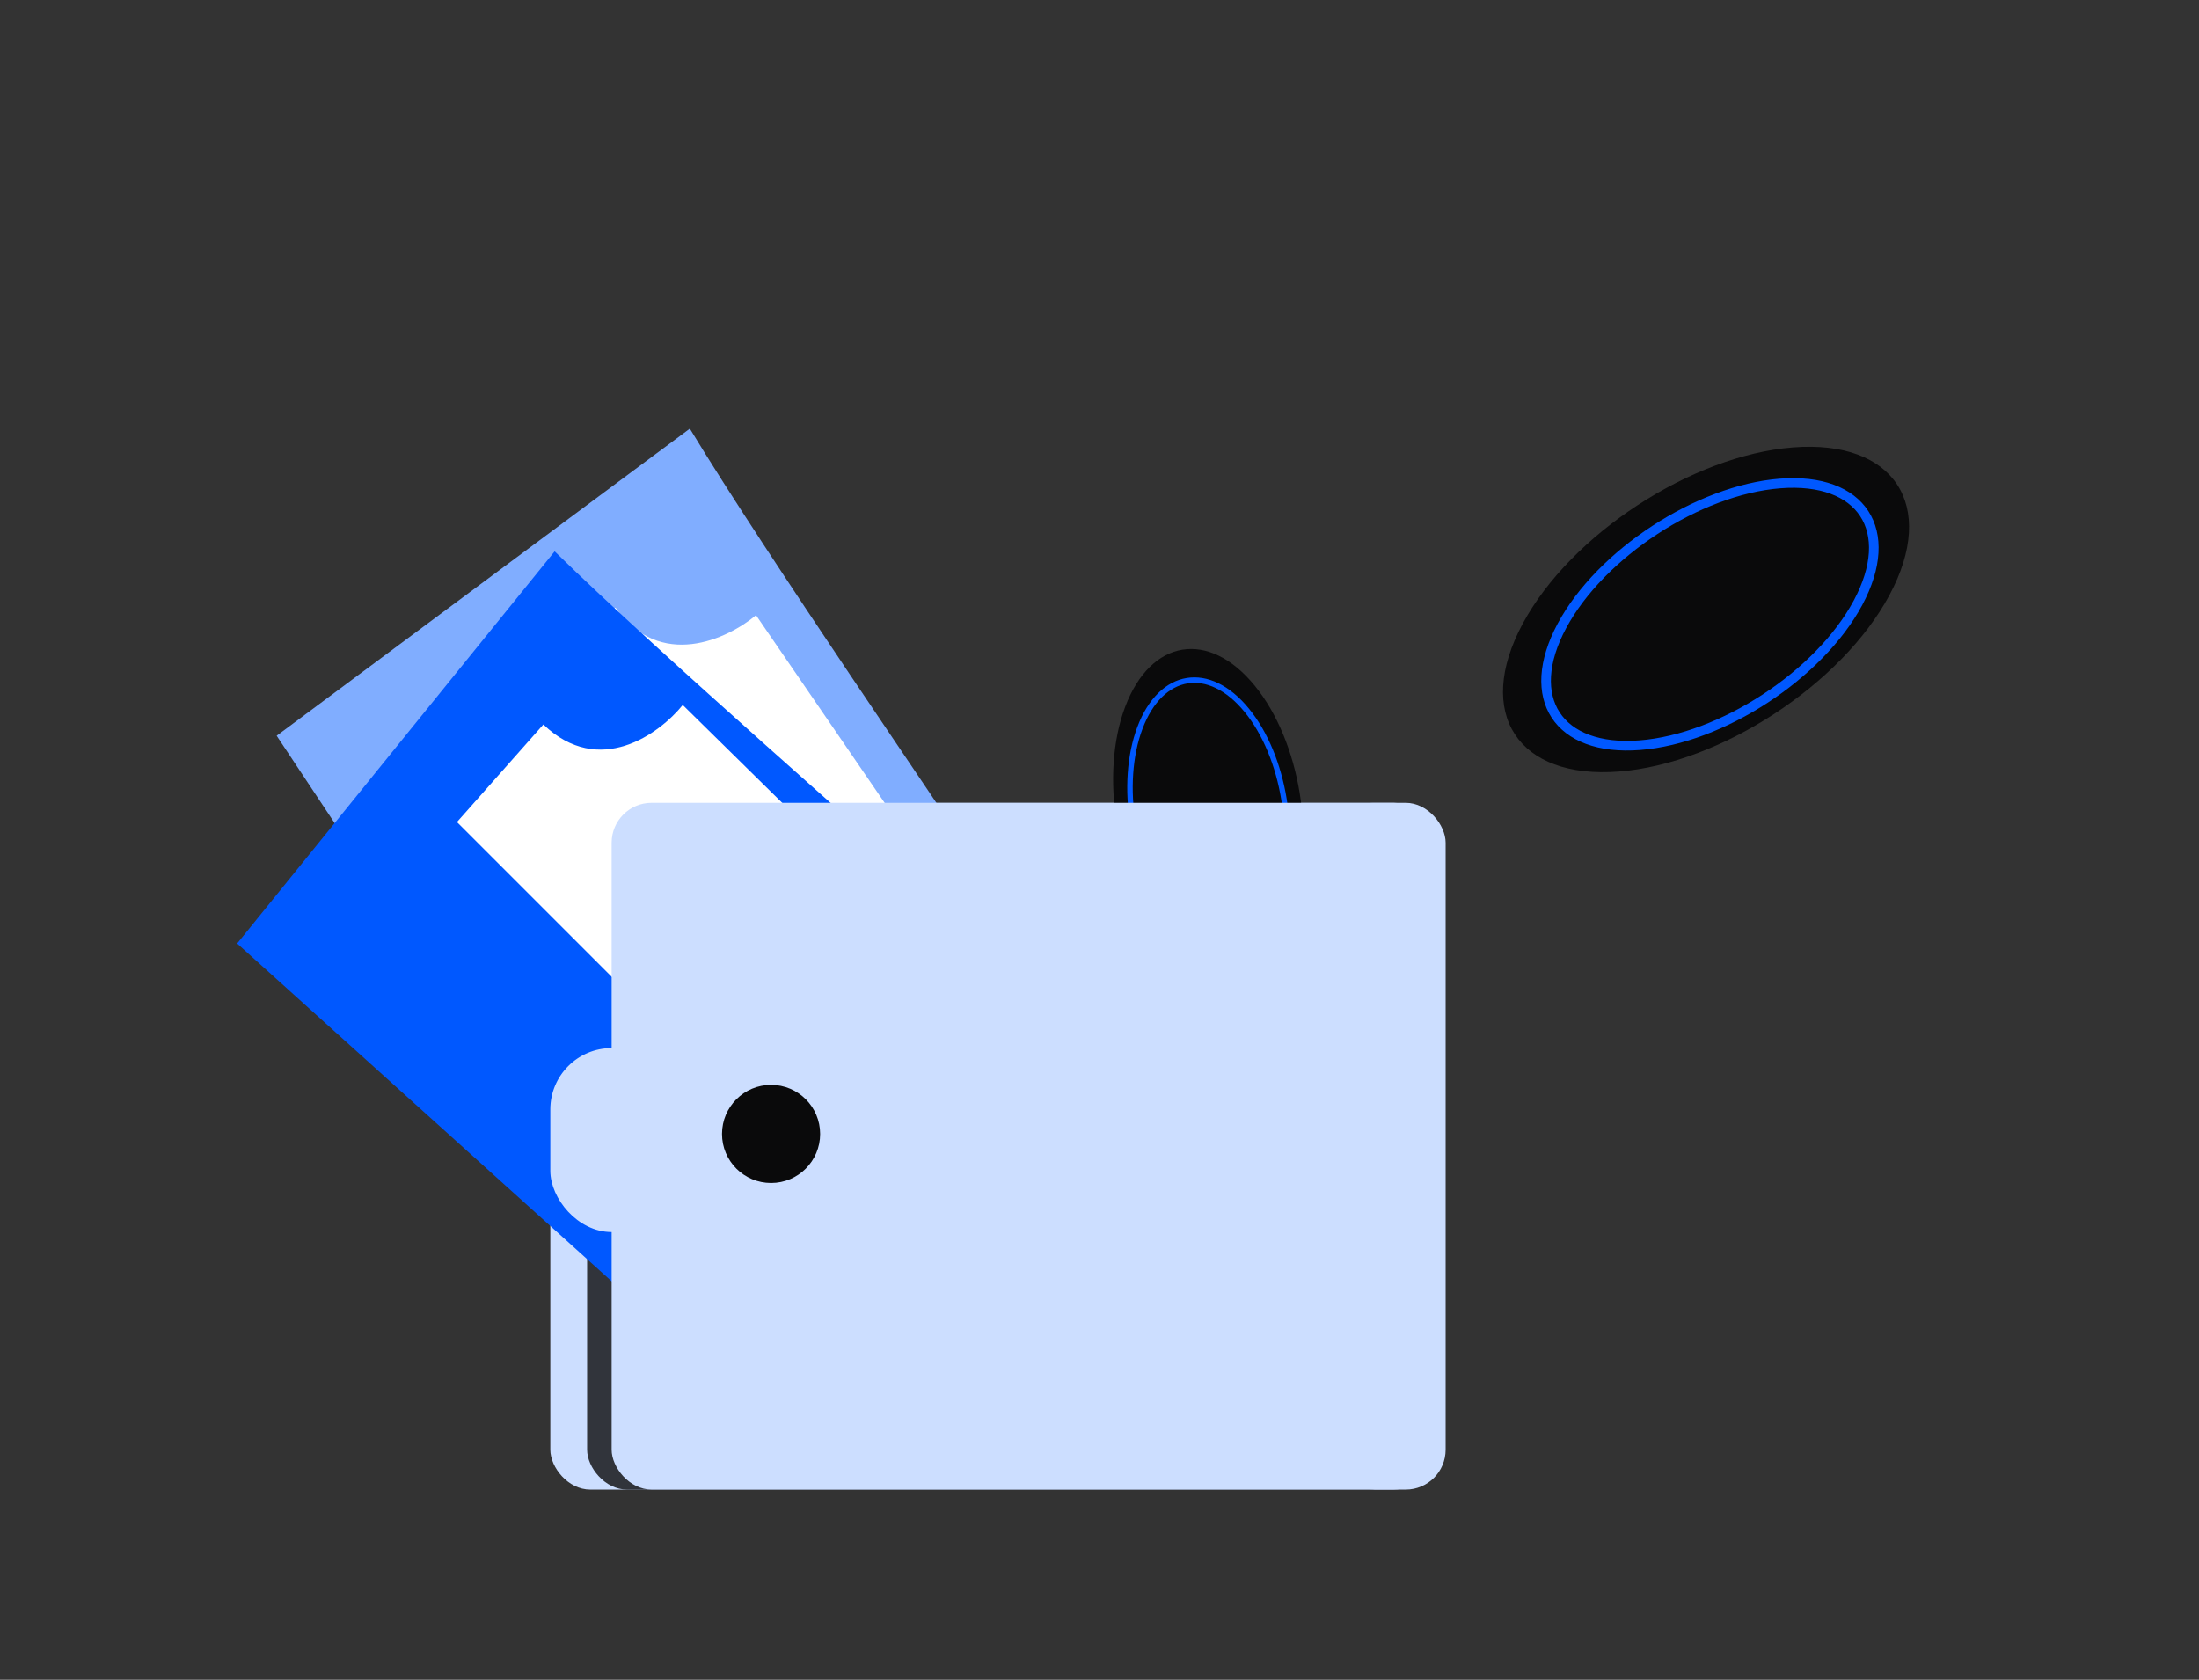 <?xml version="1.0" encoding="UTF-8"?> <svg xmlns="http://www.w3.org/2000/svg" width="216" height="165" viewBox="0 0 216 165" fill="none"><rect x="0" y="0" width="216" height="165" fill="#333333" stroke="none"/><rect x="54.056" y="78.859" width="87.942" height="67.462" rx="3.924" fill="#CCDEFF"></rect><rect x="57.67" y="78.859" width="80.713" height="67.462" rx="3.924" fill="#0A0A0B" fill-opacity="0.8"></rect><path d="M67.76 42.102C75.354 54.649 92.853 79.957 95.233 83.77L109.089 107.117L68.461 134.477L27.176 72.27L67.76 42.102Z" fill="#80ADFF"></path><path d="M74.261 60.429L87.724 80.073L91.132 85.48L71.38 98.782L50.292 67.468L60.458 59.688C64.826 65.897 71.48 62.769 74.261 60.429Z" fill="white"></path><path d="M54.482 54.158C64.746 64.222 87.518 83.991 90.706 87.031L109.543 105.825L77.63 141.689L23.294 92.678L54.482 54.158Z" fill="#0058FF"></path><path d="M67.064 69.249L84.039 85.951L88.42 90.606L71.582 107.444L44.886 80.749L53.374 71.166C58.85 76.423 64.782 72.079 67.064 69.249Z" fill="white"></path><circle cx="12.877" cy="12.877" r="12.877" transform="matrix(0.354 -0.935 0.633 0.774 105.969 81.452)" fill="#0A0A0B"></circle><path d="M122.465 69.77C126.179 74.314 127.505 82.447 125.428 87.936C123.35 93.425 118.654 94.191 114.94 89.647C111.226 85.103 109.899 76.969 111.977 71.48C114.055 65.992 118.75 65.226 122.465 69.77Z" stroke="#0058FF" stroke-width="0.538"></path><circle cx="18.07" cy="18.07" r="18.07" transform="matrix(0.473 -0.881 0.997 -0.078 141.015 77.195)" fill="#0A0A0B"></circle><path d="M174.855 47.49C182.886 46.864 186.31 52.111 182.504 59.211C178.697 66.31 169.101 72.573 161.07 73.199C153.039 73.825 149.614 68.577 153.42 61.478C157.227 54.379 166.823 48.116 174.855 47.49Z" stroke="#0058FF" stroke-width="0.945"></path><rect x="60.079" y="78.859" width="80.713" height="67.462" rx="3.924" fill="#CCDEFF"></rect><rect x="54.357" y="103.254" width="30.719" height="17.468" rx="5.722" fill="#CCDEFF" stroke="#CCDEFF" stroke-width="0.602"></rect><circle cx="75.74" cy="111.385" r="4.819" fill="#0A0A0B"></circle></svg> 